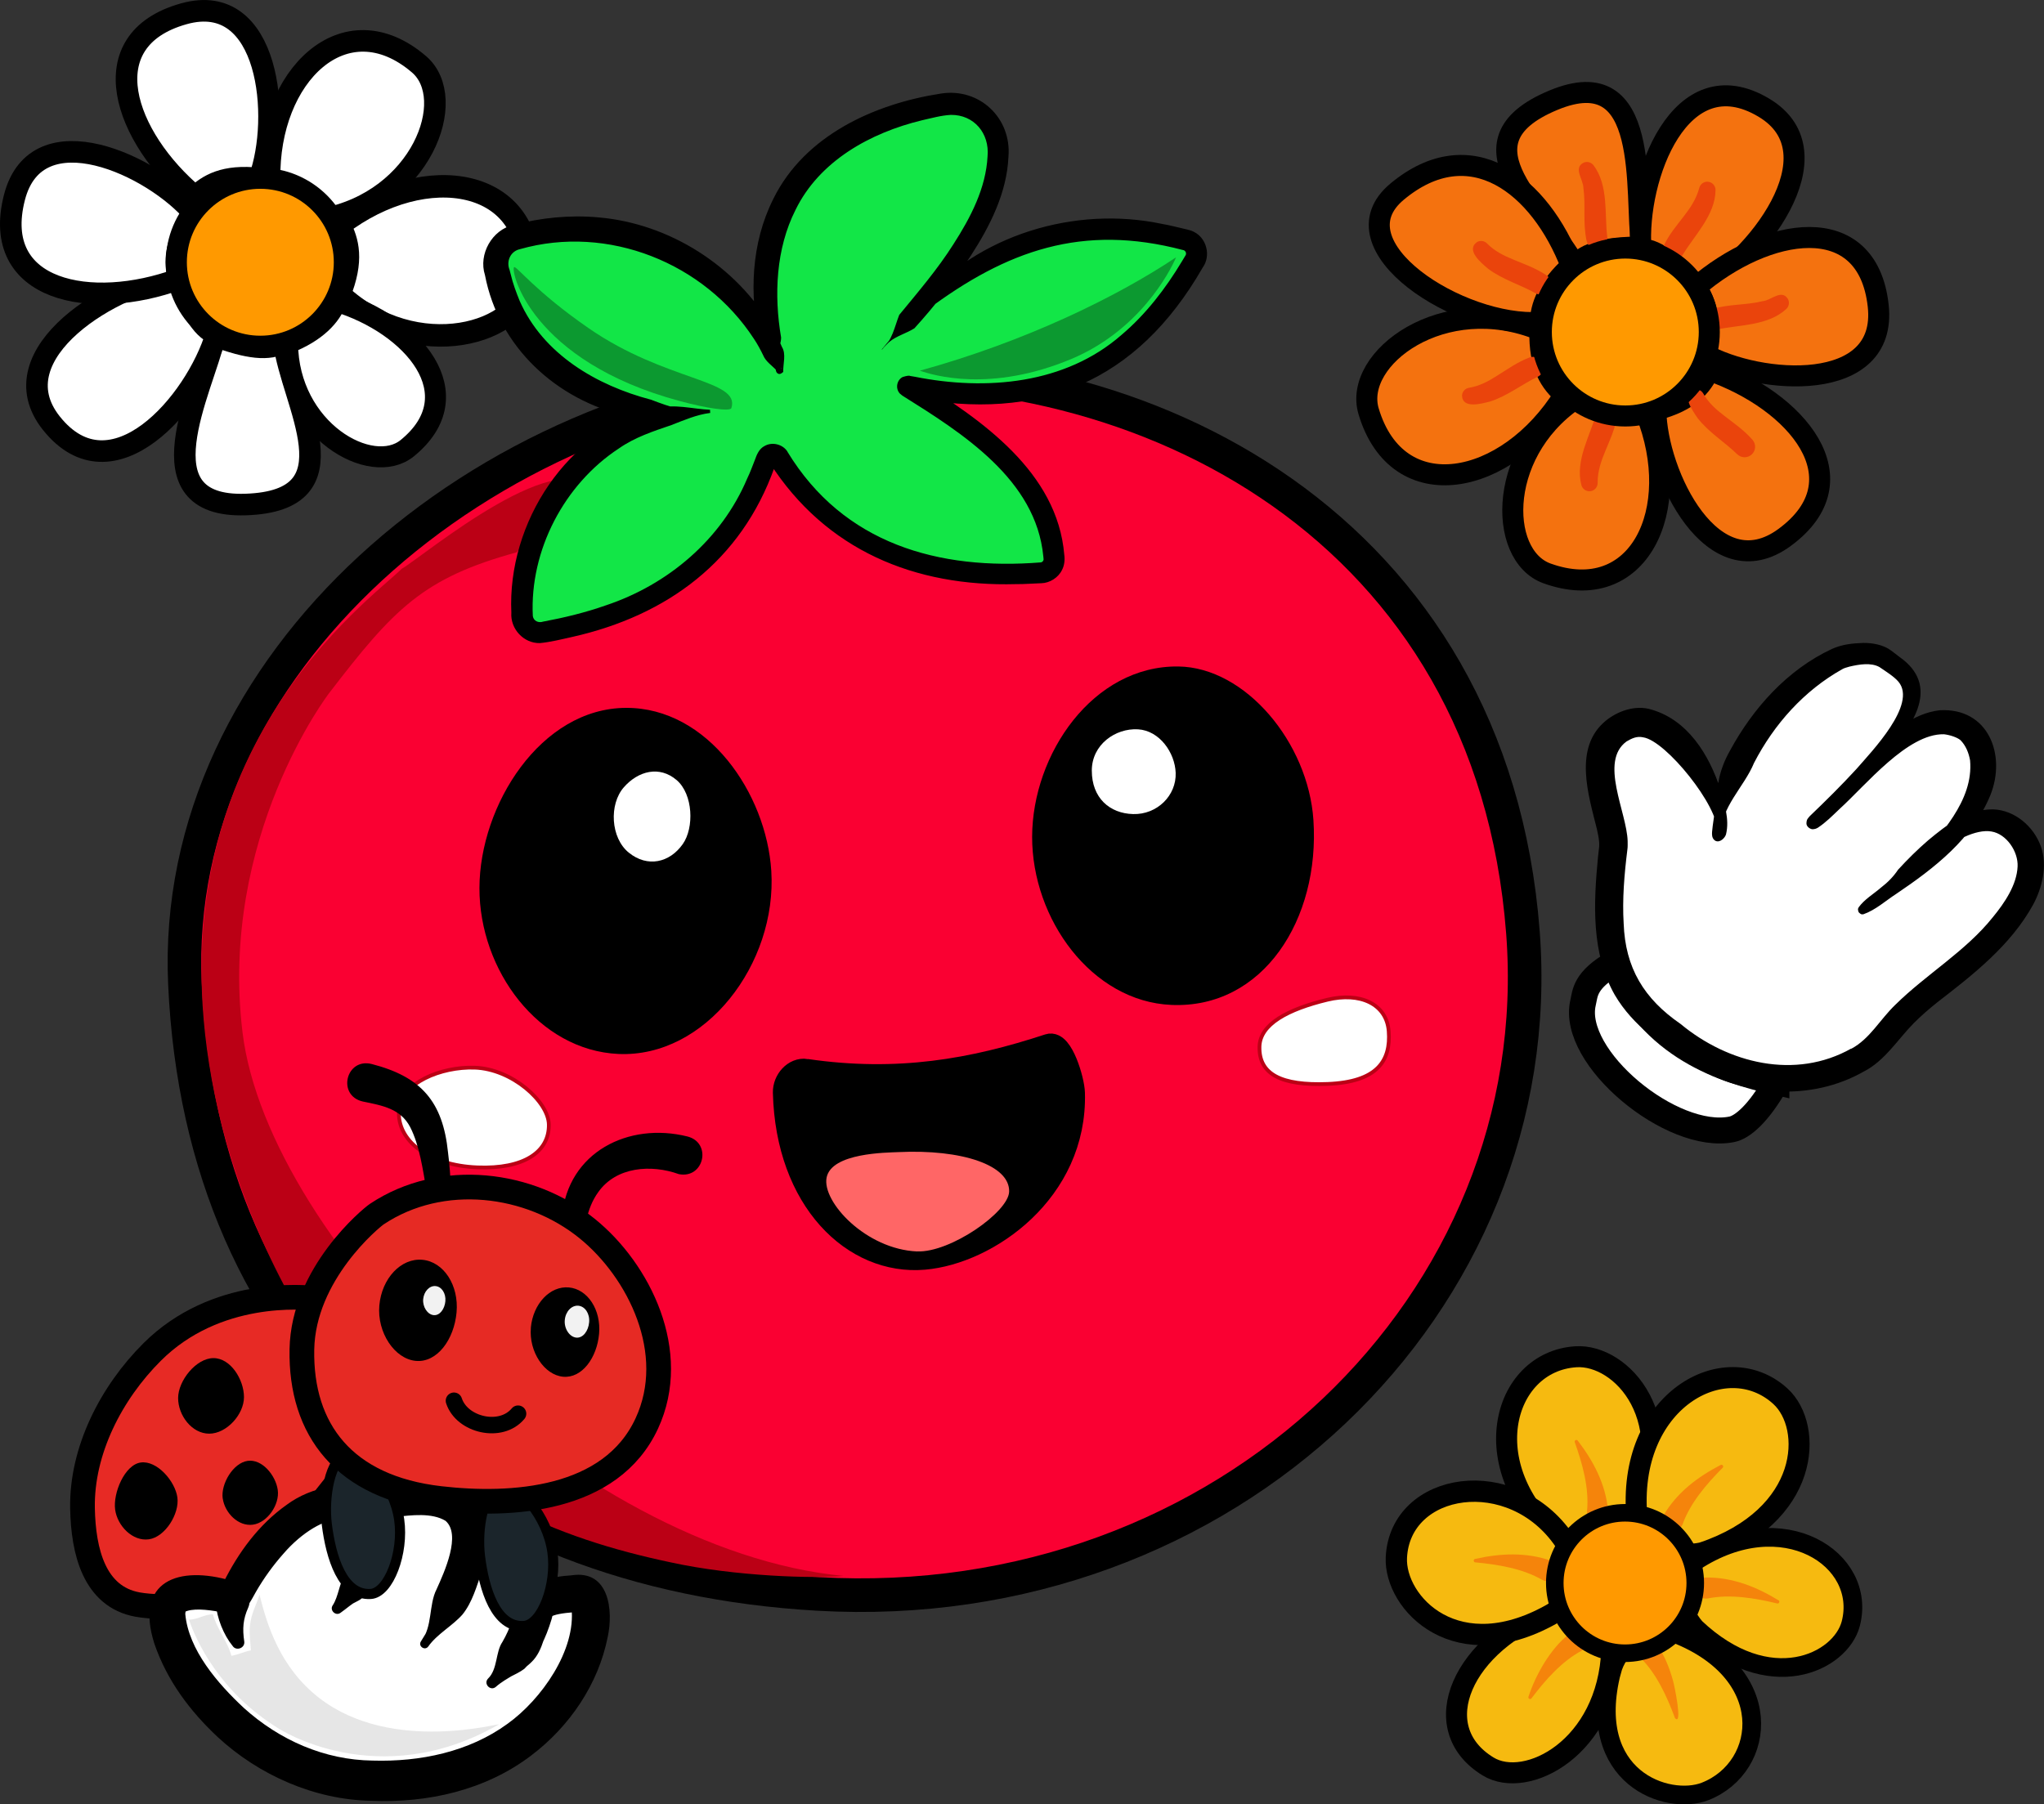 <?xml version="1.0" encoding="UTF-8"?>
<svg id="Layer_2" data-name="Layer 2" xmlns="http://www.w3.org/2000/svg" viewBox="0 0 359.99 317.86">
  <rect x="0" y="0" width="359.99" height="317.86" fill="#333333" stroke="none"/>
  <defs>
    <style>
      .cls-1 {
        fill: #fa0032;
        stroke-width: 5.92px;
      }

      .cls-1, .cls-2, .cls-3, .cls-4, .cls-5, .cls-6, .cls-7, .cls-8, .cls-9, .cls-10, .cls-11, .cls-12, .cls-13, .cls-14, .cls-15, .cls-16 {
        stroke: #000;
      }

      .cls-1, .cls-2, .cls-3, .cls-4, .cls-6, .cls-7, .cls-8, .cls-9, .cls-10, .cls-11, .cls-12, .cls-13, .cls-14, .cls-17, .cls-15, .cls-16 {
        stroke-miterlimit: 10;
      }

      .cls-2, .cls-8, .cls-13, .cls-15 {
        stroke-width: 3.7px;
      }

      .cls-2, .cls-12 {
        fill: #f90;
      }

      .cls-18 {
        fill: #f5840b;
      }

      .cls-3 {
        fill: none;
        stroke-linecap: round;
        stroke-width: 2.9px;
      }

      .cls-4 {
        stroke-width: 3.29px;
      }

      .cls-4, .cls-9, .cls-13, .cls-19 {
        fill: #f6ba10;
      }

      .cls-20, .cls-6, .cls-7, .cls-8, .cls-14, .cls-17 {
        fill: #fff;
      }

      .cls-5 {
        fill: #e62a24;
        stroke-linejoin: round;
      }

      .cls-5, .cls-16 {
        stroke-width: 4.35px;
      }

      .cls-6 {
        stroke-width: 3.8px;
      }

      .cls-21 {
        fill: #f66;
      }

      .cls-7 {
        stroke-width: 3.96px;
      }

      .cls-22 {
        fill: #f2f2f2;
      }

      .cls-23 {
        fill: #bb0015;
      }

      .cls-9 {
        stroke-width: 3.75px;
      }

      .cls-10 {
        stroke-width: 4.3px;
      }

      .cls-11 {
        fill: #1b252b;
        stroke-width: 1.78px;
      }

      .cls-12 {
        stroke-width: 3.09px;
      }

      .cls-24 {
        fill: #ea440c;
      }

      .cls-14 {
        stroke-width: 4.57px;
      }

      .cls-17 {
        stroke: #bb0015;
        stroke-width: .66px;
      }

      .cls-25 {
        fill: #0c9930;
      }

      .cls-15 {
        fill: #f4720f;
      }

      .cls-26 {
        fill: #12e647;
      }

      .cls-16 {
        fill: #e72a25;
      }

      .cls-27 {
        fill: #e6e6e6;
      }
    </style>
  </defs>
  <g id="Layer_1-2" data-name="Layer 1">
    <g id="results">
      <g id="themes">
        <g id="nature_theme">
          <g id="flower">
            <path class="cls-6" d="M37.86,59.21c-2.19,9.5-13.4,30.28,5.39,29.67,19.72-.64,8.03-17.9,6.76-28.58-2.72,1.52-6.27,1.05-12.14-1.1Z"/>
            <path class="cls-6" d="M31.78,48.43c-11.5,1.19-32.53,13.81-22.74,26.11,10.68,13.42,25.4-3.53,29.04-15.61-2.84-1.26-4.5-4.51-6.3-10.5Z"/>
            <path class="cls-6" d="M34.32,37.8c-7.26-8.7-27.87-18.25-31.78-3.01-4.26,16.62,13.56,20,28.9,14.38-.71-3.03-.81-6.32,2.88-11.37Z"/>
            <path class="cls-6" d="M45.67,31.44c3.89-10.64,1.84-33.26-13.3-29.01-16.52,4.63-10.52,21.75,2.02,32.22,2.27-2.13,5.06-3.87,11.28-3.2Z"/>
            <path class="cls-6" d="M56.9,38.59c17.3-3.24,24.01-21.18,16.89-27.27-13.03-11.15-26.64,1.92-26.31,20.29,3.07.5,6.15,1.65,9.42,6.98Z"/>
            <path class="cls-7" d="M59.79,51.85c13.41,12.48,32.58,7,33.27-2.73,1.28-17.81-18.08-21.11-33.26-9.47,1.48,2.88,2.42,6.17-.02,12.2Z"/>
            <path class="cls-8" d="M50.64,60.46c.1,15.34,14.76,23.65,21.09,18.49,11.59-9.45,1.03-21.78-12.53-25.89-.9,2.56-3.48,5.42-8.56,7.4Z"/>
            <circle class="cls-2" cx="45.85" cy="46.2" r="14.79"/>
          </g>
          <g id="flower-2" data-name="flower">
            <path class="cls-15" d="M289.12,43.5c-1.31-9.66,1.82-33.07-15.53-25.85-18.22,7.57-1.19,19.58,3.79,29.12,2.01-2.38,5.49-3.2,11.75-3.27Z"/>
            <path class="cls-15" d="M298.61,51.43c10.34-5.18,25.54-24.42,12.03-32.47-14.74-8.78-22.51,12.28-21.64,24.87,3.11.18,5.8,2.63,9.61,7.59Z"/>
            <path class="cls-15" d="M300,62.27c9.87,5.57,32.52,7.21,30.79-8.42-1.89-17.05-19.75-13.91-32.12-3.23,1.73,2.59,2.99,5.62,1.33,11.65Z"/>
            <path class="cls-15" d="M291.63,72.23c.12,11.33,10.04,31.76,22.7,22.43,13.81-10.18,2.15-24.06-13.29-29.42-1.37,2.79-3.37,5.41-9.42,6.99Z"/>
            <path class="cls-15" d="M278.6,69.52c-15.04,9.15-14.97,28.3-6.15,31.49,16.14,5.82,24.24-11.21,17.43-28.29-3.05.62-6.34.63-11.28-3.2Z"/>
            <path class="cls-15" d="M271.2,58.14c-16.96-6.93-32.95,4.97-30.16,14.32,5.1,17.11,24.38,13.35,34.46-2.9-2.41-2.17-4.45-4.91-4.3-11.42Z"/>
            <path class="cls-15" d="M276.72,46.84c-5.51-14.31-17.76-23.81-30.65-13.09-11.5,9.56,11.12,23.99,25.25,23.04-.06-2.71,1.34-6.3,5.39-9.95Z"/>
            <g>
              <path class="cls-24" d="M284.75,73.63c-.77,4.23-3.41,7.27-3.37,11.45,0,.8-.64,1.46-1.45,1.46-.68,0-1.26-.47-1.42-1.1-1.13-4.32,1.59-8.79,2.64-12.64.65-2.25,4-1.47,3.6.83h0Z"/>
              <path class="cls-24" d="M270.81,66.38c-2.6,1.21-5.36,3.4-8.37,4.35-1.49.37-4.89,1.37-4.95-1.08.05-.7.59-1.25,1.26-1.34,1.83-.31,3.37-1.13,4.96-2.15,1.68-1.03,3.46-2.35,5.65-3.18.96-.36,2.02.12,2.39,1.07.35.91-.08,1.93-.95,2.33h0Z"/>
              <path class="cls-24" d="M270.44,51.66c-2.49-1.42-5.86-2.42-8.37-4.33-1.16-1-3.94-3.21-1.97-4.67.58-.36,1.32-.25,1.78.21,1.31,1.34,2.89,2.14,4.66,2.86,1.81.77,3.91,1.47,5.86,2.79.85.57,1.07,1.72.5,2.57-.55.81-1.62,1.05-2.45.57h0Z"/>
              <path class="cls-24" d="M279.43,42.42c-.7-3.33-.13-6.21-.56-9.29.01-1.5-1.86-3.55.05-4.48.63-.27,1.34-.05,1.73.47,2.7,3.56,1.91,8.72,2.43,12.68.27,2.32-3.13,2.89-3.64.62h0Z"/>
              <path class="cls-24" d="M293.03,43.26c1.85-3.89,5.19-6.12,6.25-10.17.21-.78,1-1.24,1.78-1.03.66.18,1.09.78,1.08,1.43-.04,4.47-3.83,8.07-5.84,11.51-1.21,2-4.25.37-3.26-1.74h0Z"/>
              <path class="cls-24" d="M301.23,54.53c3.25-1.02,6.17-.73,9.19-1.47,1.5-.13,3.35-2.2,4.47-.39.33.6.18,1.33-.3,1.77-3.28,3.04-8.5,2.75-12.38,3.65-2.29.49-3.19-2.83-.97-3.57h0Z"/>
              <path class="cls-24" d="M305.95,80.02c-2.03-2.02-5.03-3.86-6.96-6.36-.86-1.27-2.98-4.12-.69-5.02.66-.19,1.34.1,1.67.67.92,1.64,2.23,2.81,3.76,3.97,1.55,1.22,3.39,2.44,4.93,4.21.67.77.59,1.94-.19,2.61-.74.64-1.84.59-2.52-.09h0Z"/>
            </g>
            <circle class="cls-2" cx="286.25" cy="58.49" r="14.79"/>
          </g>
          <g>
            <path class="cls-13" d="M283.87,290.65c-.68,17.26-15.02,24.67-21.78,20.54-11.23-6.85-4.52-21.91,11.64-27.8,6.25.43,9.77,2.76,10.14,7.26Z"/>
            <path class="cls-13" d="M287.84,268.05c8.63-18.22-2.37-29.53-10.27-29.04-13.13.81-18.35,20.13-2.05,33.14,5.73,2.53,9.9-.3,12.33-4.11Z"/>
            <path class="cls-13" d="M299.82,273.54c19.1-6.44,19.6-22.21,13.76-27.56-9.7-8.88-27.23.78-25.27,21.54,2.16,5.88,7.09,6.92,11.52,6.02Z"/>
            <path class="cls-4" d="M298.53,286.67c13.03,12.36,25.65,6.18,27.43-.64,2.95-11.34-11.95-21.12-27.49-10.93-3.73,4.15-2.49,8.46.06,11.57Z"/>
            <path class="cls-4" d="M283.87,294.35c-4.84,18.94,9.87,23.8,16.44,21.23,10.91-4.27,12.87-21.23-6.09-28.11-5.55-.58-9.32,2.99-10.34,6.88Z"/>
            <path class="cls-9" d="M273.96,283.96c-17.34,10.25-28.43-1.59-28.03-9.61.67-13.33,20.41-16.44,29.59-2.94,2.64,5.78,2.27,10.04-1.57,12.55Z"/>
            <g>
              <g>
                <path class="cls-19" d="M290.36,290.88c2.93,3.47,4.36,8.68,4.93,11.73"/>
                <path class="cls-18" d="M291.77,289.69c1.43,1.98,2.26,4.16,2.86,6.32.21.56,1.79,8.19.37,6.66-1.41-3.81-3.23-7.79-6.05-10.6-1.83-1.94,1.21-4.52,2.83-2.39h0Z"/>
              </g>
              <g>
                <path class="cls-19" d="M277.56,289.24c-3.81,2.48-6.68,7.05-8.11,9.81"/>
                <path class="cls-18" d="M278.57,290.79c-3.51,1.87-6.4,5.16-8.85,8.4-.1.14-.29.16-.42.06-.11-.08-.15-.22-.11-.34.69-2.08,1.63-4.08,2.81-6,1.2-1.9,2.63-3.75,4.58-5.24,2.16-1.54,4.3,1.79,2,3.11h0Z"/>
              </g>
              <g>
                <path class="cls-19" d="M272.42,276.64c-4.12-1.93-9.52-1.96-12.61-1.71"/>
                <path class="cls-18" d="M271.63,278.32c-3.44-1.99-7.76-2.71-11.8-3.09-.17-.01-.29-.16-.28-.33.01-.13.11-.24.23-.27,4.41-.99,8.99-1.24,13.42.33,2.48,1,.79,4.61-1.57,3.35h0Z"/>
              </g>
              <g>
                <path class="cls-19" d="M281.36,266.09c.02-4.54-2.23-9.46-3.76-12.16"/>
                <path class="cls-18" d="M279.52,266.08c.36-3.96-.8-8.18-2.17-12.01-.06-.16.02-.33.18-.39.12-.05.26,0,.34.1,2.75,3.59,4.91,7.63,5.34,12.31.13,2.67-3.85,2.66-3.7-.01h0Z"/>
              </g>
              <g>
                <path class="cls-19" d="M294.65,267.73c1.92-4.12,6.04-7.61,8.57-9.41"/>
                <path class="cls-18" d="M292.98,266.95c2.38-4.05,6.05-6.8,10.07-8.88.3-.16.59.26.35.49-2.86,2.88-5.71,6.21-7.06,9.95-.99,2.48-4.61.8-3.35-1.56h0Z"/>
              </g>
              <g>
                <path class="cls-19" d="M300.64,279.73c4.52-.49,9.64,1.23,12.49,2.46"/>
                <path class="cls-18" d="M300.43,277.9c4.7-.06,8.95,1.66,12.81,4.02.29.17.08.64-.24.55-3.94-.95-8.27-1.67-12.17-.89-2.64.43-3.07-3.53-.4-3.68h0Z"/>
              </g>
            </g>
            <circle class="cls-12" cx="286.2" cy="278.87" r="12.37"/>
          </g>
          <g id="mascot">
            <g>
              <path class="cls-1" d="M145.56,65.73c-60.86,4.38-115.52,51.36-112.99,107.53,2.94,65.36,47.97,103.87,111.43,107.53,71.97,4.16,129.2-51.24,124.22-116.53-5.44-71.25-66.62-102.57-122.66-98.54Z"/>
              <path class="cls-23" d="M91.02,97.29c-16.53,4.53-21.64,9.94-33.09,24.86,0,0-19.38,25.27-15.22,59.69,4.48,37.11,58.91,91.3,105.85,95.78-5.02.49-19.09.1-30.44-2.39-19.99-4.23-39.64-11.98-58.83-34.29-4.35-5.05-17.34-25.16-22.01-50.85-10.45-57.47,28-84.42,33.46-89.88,3.94-2.27,28.99-23.53,34.65-12.92-.78,1.36-13.59,8.63-14.37,9.99Z"/>
            </g>
            <g id="mouth">
              <path class="cls-10" d="M141.98,188.69c16.17,2.36,29.42-.03,42.77-4.42,2.12-.7,4.12,6.04,4.18,8.27.49,17.25-15.04,28.04-26.2,28.99-12.34,1.06-23.99-10.19-24.46-29.06-.05-2.05,1.68-4.08,3.71-3.79Z"/>
              <path class="cls-21" d="M161.55,220.46c-9.04-.37-16.8-8.74-15.97-13,.85-4.4,10.59-4.4,12.62-4.5,11.22-.54,19.67,2.3,19.53,6.97-.11,3.6-10.36,10.76-16.18,10.52Z"/>
            </g>
            <g id="cheeks">
              <path class="cls-17" d="M70.26,195.6c.37-4.85,7.42-7.71,13.32-7.52,6.6.21,13,5.99,13.08,10.01.09,4.82-4.38,7.89-12.6,7.56-8.69-.35-14.19-4.81-13.79-10.04Z"/>
              <path class="cls-17" d="M244.58,181.67c-.37-4.85-5.08-6.94-10.81-5.55-6.94,1.68-11.88,4.29-11.95,8.3-.09,4.82,3.81,6.85,12.02,6.53,8.69-.35,11.14-4.05,10.74-9.28Z"/>
            </g>
            <g id="eyes">
              <g>
                <g>
                  <path d="M110.26,124.7c-15.04.05-25.78,17.15-25.82,31.73-.03,14.51,10.44,28.6,24.47,29.24,15.35.69,27.97-15.91,26.93-32.26-.87-13.64-11.17-28.76-25.58-28.71Z"/>
                  <path class="cls-20" d="M119.18,137.43c-3.03-2.6-6.77-1.63-9.3,1.25-2.65,3.01-2.34,8.94.87,11.53,3.29,2.66,7.18,1.77,9.49-1.5,2.05-2.89,1.83-8.79-1.06-11.28Z"/>
                </g>
                <g>
                  <path d="M207.54,117.41c-15.04-.2-25.72,15.42-25.76,29.99-.03,14.51,10.48,29.02,24.51,29.63,16.17.7,26.2-15.08,25.03-32.57-.91-13.63-11.97-26.9-23.79-27.05Z"/>
                  <path class="cls-20" d="M200.43,128.48c-3.98-.23-8.14,2.69-8.14,7.27,0,4.82,3.14,7.55,7.27,7.66,4.22.12,7.65-3.26,7.5-7.27-.13-3.54-2.83-7.44-6.64-7.66Z"/>
                </g>
              </g>
            </g>
            <g>
              <g>
                <path class="cls-26" d="M137.14,80.59c10.84,16.76,26.59,21.63,46.27,20.32,1.3-.09,2.31-1.21,2.24-2.52-.62-11.9-10.47-21.16-25.79-30.3-.03-.02-.01-.06.02-.06,27.63,5.52,41.37-6.39,50.53-22.14.81-1.4.06-3.2-1.5-3.61-21.94-5.84-38.92,2.01-53.58,19.28,10.77-11.75,21.56-25.13,20.37-36.18-.51-4.67-5.06-7.77-9.69-6.97-43.27,7.5-29.04,47.34-28.69,46.81-3.33-12.47-21.96-30.25-46.48-23.45-2.41.67-3.94,3.09-3.47,5.55,3.75,19.56,23.51,26.88,37.68,25.16-23.2.03-34.25,21.68-33.09,36.14.15,1.82,1.86,3.1,3.65,2.78,21.49-3.78,33.46-13.84,39.39-30.56.33-.94,1.61-1.09,2.15-.25Z"/>
                <path d="M138.69,79.59c9.86,16.21,26.61,20.93,44.66,19.48.28-.07.49-.32.44-.64,0,0-.04-.4-.04-.4-1.28-13.54-14.24-21.71-24.8-28.32-.21-.17.41.35-.49-.4-.81-.91-.5-2.37.51-2.89,1.46-.47,1.37-.06,1.31-.19l.84.14c12.52,2.5,26.48,1.33,36.42-7.39,4.25-3.59,7.76-8.16,10.64-12.97,0,0,.44-.73.44-.73.06-.11.17-.28.2-.33.2-.37-.06-.87-.5-.91-17.64-4.65-30.99.03-45.13,10.63-2.86,1.95-5.56,4.48-7.88,6.86,1.84-1.52,2.23-3.94,3.06-6.05,3.3-4.01,6.76-8.05,9.55-12.46,3.01-4.68,5.73-9.87,6.01-15.51.36-4.01-2.38-7.32-6.47-7.27-1.72.09-3.41.58-5.08.95-9.13,2.21-18.08,7.18-22.28,15.8-3.44,6.81-3.81,14.98-2.53,22.48-.01,1.72-1.54,3.99.05,5.45.04.01,0-.03-.01-.06-.06-.02-.23-.31-.69.08,0,0-.07.4-.07.4-.81-.9-1.96-1.6-2.43-2.73-.42-.89-1.07-2.09-1.63-2.91-8.72-13.4-25.72-20.21-41.21-15.81-1.71.38-2.44,2.15-1.84,3.64,0,0,.21.8.21.8.37,1.59.97,3.2,1.58,4.69,4.13,9.37,13.52,14.88,23.15,17.4,3.28,1.26,6.8,2.51,10.34,1.77,0,0,.03.56.03.56-2.38.3-4.63,1.29-6.8,2.13-3.23,1.1-6.43,2.15-9.24,4.11-9.63,6.3-15.74,17.97-15.17,29.52.11.86.97,1.28,1.8,1,3.74-.7,7.46-1.6,11.04-2.86,11.01-3.67,20.39-11.63,24.93-22.38.51-1.04.9-2.14,1.33-3.22.34-.95.74-2,1.75-2.5,1.35-.76,3.21-.27,4.01,1.03h0ZM135.59,81.59c.26.44,1,.35,1.14-.12,0,0-.33.87-.33.87-5.86,16.48-18.88,26.09-35.6,29.86-1.85.41-3.87.92-5.72,1.09-2.86.06-5.23-2.52-5.02-5.36-.74-15.83,9.85-32.25,25.61-36.01,3.07-.82,6.31.13,9.38.27,0,0,.03.56.03.56-.88.03-1.82.07-2.69.2-1.44.07-3.1.41-4.55.58-2.48.4-5.03.37-7.47-.24-12.37-2.85-22.52-12.11-24.96-24.84-1.18-3.68,1.26-7.98,5.01-8.82,4.84-1.28,9.91-1.79,14.93-1.34,12.56,1.06,24.35,8.58,30.66,19.45.6.98,1.28,2.35,1.71,3.39.77,1.24.18,2.98.22,4.39,0,0-.08.07-.08.07-.64.56-.9.15-1,.11-.19-.18-.2-.44-.26-.67-.22-1.91-2.12-3.09-2.79-4.79-1.86-8.34-1.54-17.39,2.39-25.21,5.51-11.19,17.82-16.75,29.52-18.55,6.79-1.06,12.46,4.32,11.89,11.14-.28,6.33-3.24,12.19-6.62,17.41-2.98,4.52-6.33,8.83-9.94,12.8-1.39.89-3.14,1.33-4.41,2.39-.49.4-.88.9-1.29,1.36l-.05-.04c.57-.65,1.7-2.01,2.22-2.7,1.27-1.62,3.11-3.95,4.47-5.47,10.22-12.03,27.35-17.16,42.66-13.93,1.48.25,2.93.66,4.39.98.38.08.84.22,1.21.41,2.29,1.12,3.06,4.26,1.56,6.32-11.6,20.2-28.74,27.21-51.37,22.85,0,0-.88-.15-.88-.15-.1-.13-.23.25,1.2-.2.98-.5,1.27-1.91.49-2.79-.87-.73-.21-.18-.4-.34.22.13.41.26.61.37,11.4,7.04,24.77,16.26,25.98,30.84.13.86.03,1.88-.4,2.68-.65,1.35-2.16,2.3-3.64,2.33-1.48.04-2.97.18-4.45.16-17.85.5-33.5-5.99-43.36-21.32h0Z"/>
              </g>
              <path class="cls-25" d="M207.13,45.33c-10.52,7.03-26.66,14.88-45.13,19.97,2.35.81,12.43,3.9,26.66-2.05,11.91-4.98,17.31-15.19,18.47-17.92Z"/>
              <path class="cls-25" d="M90.54,47.07c.35-.34,3.67,4.2,13.11,10.73,13.69,9.48,26.8,9.03,25.16,14.09-.22.66-4.52,0-9.05-1.23-26.25-7.05-29.89-22.94-29.22-23.6Z"/>
            </g>
          </g>
          <g id="left_hand">
            <g>
              <path class="cls-16" d="M55.78,228.74c-2.18-.25-17.76-1.77-29,9.45-7.2,7.19-12.43,17.35-12.25,27.5.14,7.69,2.11,15.58,9.67,16.97,4.78.88,13.84-.03,17.83.43l19.76-24.92-6.02-29.43Z"/>
              <g>
                <path d="M31.37,246.28c0,3.06,2.42,6.28,5.48,6.28s6.12-3.39,6.12-6.44-2.32-6.87-5.37-6.87-6.23,3.98-6.23,7.04Z"/>
                <path d="M39.23,263.97c.36,2.56,2.76,4.98,5.32,4.62,2.56-.36,4.73-3.55,4.37-6.11s-2.74-5.49-5.3-5.13c-2.56.36-4.75,4.06-4.4,6.62Z"/>
                <path d="M20.28,265.95c.4,2.87,3.08,5.62,5.94,5.22,2.87-.4,5.42-4.51,5.02-7.38-.4-2.87-3.59-6.55-6.45-6.15s-4.91,5.43-4.51,8.3Z"/>
              </g>
            </g>
            <g>
              <g>
                <g>
                  <path class="cls-20" d="M41.2,281.6c-4.8-1.38-9.54-1.64-11.07.48-3.92,5.44,10.11,30.16,33.85,31.56,37.9,2.23,44.2-33.21,38.08-32.93-13.91.64-3.82,5.78-15.37,15.69,14.13-14.63,5.49-26.08-.08-26.56-4.74-.41-.73,2.15-11.8,19.75,3.44-4.46,18.89-29.65-5.56-25.19-5.59,1.02,6.28,7.66-9.82,18.91,1.53-1.88,8.79-14,2.81-17.37-5.03-2.84-14.6,3.08-21.05,15.66Z"/>
                  <path d="M42.34,284.23c-.91.31-2.03.14-2.95-.12-1.9-.43-4.76-.84-6.4-.33-.38.11-.49.26-.35.14.06-.06.06-.09.04-.02-.01.08-.04.22-.05.41.56,6.34,5.74,12.3,10.33,16.58,6.28,5.67,14.22,9.16,22.66,9.26,8.35.25,16.98-1.52,23.78-6.49,5.92-4.25,12.09-12.94,11.25-20.42-.02-.08-.03.01.22.25.22.25.93.53,1.33.47-1.5.05-3.6.24-4.67.62-.6.25-.51.19-.69.47-.72,2.15-1.17,5.77-3.2,7.71-1.79,1.83-4.53,2.8-6.31,4.4-.96.83-2.25-.56-1.37-1.46,1.7-1.64,1.3-4.67,2.52-6.44,2.73-4.69,3.96-11.24-.11-15.34-.89-.83-1.63-1.23-2.67-1.31-.07-.01.01-.02.24-.15.23-.14.38-.38.34-.35-.25.21-1.09,2.12-1.32,2.6-2.67,5.42-6.44,10.28-9.5,15.31,0,0-1.29-.9-1.29-.9,2.05-2.53,1.3-6.38,2.72-9.15,1.4-3.09,4.38-9.65,1.57-12.06-2.39-1.45-6.03-1.01-8.82-.67-.12,0-.11.03.12-.15.26-.16.6-.8.57-1,0-.23-.05-.1-.04.09,1.5,7.87-2.72,12.5-8.75,16.75-.51.41-1.04.8-1.57,1.19-.86.65-2-.49-1.35-1.35.98-1.54,1.14-3.78,2.09-5.4,5.75-13.41-4.33-11.18-10.77-3.69-1.83,2.06-3.49,4.35-4.88,6.77-.75,1.35-1.51,2.85-2.75,3.8h0ZM40.06,278.97c-.3-.14-.62-.15-.83.06,0,0,.08-.17.08-.17,2.66-5.35,6.23-10.27,11.21-13.79,4.11-3.04,11.2-5.06,15.29-.42,3.69,4.26,1.43,10.5-.7,14.76-.51.95-.87,1.99-2,2.57-1.02.59-2.21.97-2.93,1.94,0,0-1.31-1.41-1.31-1.41,2.1-1.3,2.95-4.2,4.21-6.07,1.85-2.63,2.74-5.04,1.93-8.29-.3-1.33-.58-3.01.31-4.47.94-1.57,2.68-2.03,4.17-2.24,11.67-2.32,19.13,3.2,15.36,15.43-.92,2.62-1.65,5.36-3.39,7.54-1.8,2.04-4.47,3.42-6.04,5.65-.6.79-1.82-.06-1.29-.9,2.53-3.92,4.35-8.31,5.57-12.73.46-1.61.82-3.42,1.24-5.05.19-.62.27-1.23.84-2.22.27-.47.83-1.15,1.59-1.56.75-.41,1.42-.52,1.94-.58.98-.08,1.69-.07,2.59.1,7.83,1.85,11.28,10.99,9.24,18.14-1,3.31-2.43,6.38-4.79,8.72-1.51,1.16-3.76,1.72-4.94,3.1,0,0-1.37-1.46-1.37-1.46,2.25-1.75,2.45-5.3,3.33-7.62.64-1.39.84-3.69,1.62-5.55,1.51-3.87,6.39-4.74,9.7-4.94,6.62-1.01,7.34,6.24,6.35,10.82-1.65,8.38-6.74,15.82-13.48,20.92-8.08,6.15-18.27,8.4-28.17,7.98-9.98-.16-19.83-4.54-27.06-11.24-4.9-4.59-8.89-9.91-11.13-16.4-3.57-11.15,4.26-13.86,13.6-11.11,0,0,.6.17.6.17,0,0,.07.02.07.02.09.02-.07-.01-.07-.01-.44-.09-.99.03-1.34.3h0Z"/>
                </g>
                <g>
                  <path class="cls-20" d="M40.88,282.89c-.28,2.8.1,4.07,1.11,6.69"/>
                  <path d="M43.73,283.17c-.93,2.07-1.05,3.73-.71,6.02.15,1.14-1.41,1.72-2.04.78-1.6-1.96-2.8-4.95-2.97-7.53-.21-1.63.95-3.12,2.58-3.33,2.2-.34,4.01,2.04,3.14,4.06h0Z"/>
                </g>
              </g>
              <path class="cls-27" d="M45.71,280.95c1.31,5.23,3.57,12.79,10.51,18.17,12.94,10.03,32.53,4.16,31.61,4.68-21.34,12.22-38.86.64-38.86.64-10.29-6.36-14.41-15.35-15.69-19.11,1.69-.05,2.53-.9,4.22-.96.64,2.49,2.62,4.84,3.26,7.33,1.34-.26,2.09-.7,3.42-.96-.05-1.35-.32-2.74-.15-4.41.22-2.18,1.21-3.78,1.66-5.38Z"/>
            </g>
            <g>
              <path class="cls-11" d="M61.12,256.2c-3.02.73-4.15,7.54-3.56,12.35.72,5.77,2.77,12.55,7.71,12.25,3.21-.19,5.86-7.25,5.04-13.04-.88-6.26-5.99-12.34-9.19-11.56Z"/>
              <path class="cls-11" d="M88.1,261.84c-3.02.73-4.15,7.54-3.56,12.35.72,5.77,2.77,12.55,7.71,12.25,3.21-.19,5.86-7.25,5.04-13.04-.88-6.26-5.99-12.34-9.19-11.56Z"/>
            </g>
            <g>
              <path class="cls-5" d="M66.38,213.87c11.43-7.6,26.96-5.62,37.06,2.58,9.09,7.37,16.28,21.8,10.47,34.32-6.32,13.64-23.8,14.66-36.41,13.21-16.89-1.94-24.59-12.12-24.33-26.26.24-13.34,12.15-23.14,13.21-23.85Z"/>
              <path d="M66.81,229.96c-.43,4.77,2.68,9.44,6.43,9.78,3.76.34,6.74-3.77,7.17-8.55.43-4.77-2.26-8.92-6.02-9.26-3.76-.34-7.15,3.26-7.58,8.03Z"/>
              <path d="M93.5,233.89c-.38,4.22,2.36,8.34,5.68,8.64,3.32.3,5.95-3.33,6.33-7.55.38-4.22-2-7.88-5.32-8.18-3.32-.3-6.31,2.88-6.7,7.09Z"/>
              <path class="cls-22" d="M99.47,232.55c-.14,1.51.84,2.98,2.03,3.09s2.13-1.19,2.26-2.7c.14-1.51-.71-2.81-1.9-2.92-1.19-.11-2.26,1.03-2.39,2.53Z"/>
              <path class="cls-22" d="M74.53,228.87c-.12,1.37.77,2.71,1.85,2.81,1.08.1,1.94-1.08,2.06-2.46.12-1.37-.65-2.56-1.73-2.66s-2.05.94-2.18,2.31Z"/>
              <path class="cls-3" d="M79.95,246.76c1.4,4.3,8.27,5.91,11.29,2.28"/>
              <path d="M75.13,209.83c-.65-3.74-1.23-8.04-2.89-11.28-1.7-3.24-4.85-3.79-8.33-4.5-4.61-1.04-2.99-7.78,1.59-6.6,8.69,2.25,12.48,6.61,13.4,15.52.28,2.17.41,4.29.55,6.4.08,1.2-.83,2.24-2.03,2.32-1.14.08-2.13-.74-2.3-1.85h0Z"/>
              <path d="M98.98,214.28c1.03-11.31,11.7-16.67,22.11-14.07,4.35,1.14,2.89,7.5-1.53,6.63-4.86-1.75-11.04-1.33-14.21,3.19-1.01,1.39-1.7,3.11-2.08,4.94-.62,2.67-4.53,2.03-4.29-.69h0Z"/>
            </g>
          </g>
          <g id="left_hand-2" data-name="left_hand">
            <path class="cls-14" d="M312.86,190.62c-3.16,5.62-6.01,7.95-7.83,8.32-10.55,2.16-28.48-12.66-26.22-22.31.39-1.68.25-3.98,5.64-7.04,6.42,15.07,19.05,18.88,28.41,21.03Z"/>
            <g>
              <path class="cls-20" d="M327.15,186.75c5.32-2.97,4.67-6.02,13.9-12.99,19.36-14.61,17.68-22.57,15.02-26.1-7.39-9.8-19.9,5.89-26.67,11.27-8.96,7.12,28.06-14.82,18.23-29.26-.97-1.54-2.99-2.13-4.41-2.36-8.04-1.33-16.35,11.9-23.2,17.35-.82.66-1.24.46-.47-.25,23.2-21.59,17.96-24.4,12.45-28.34-2.53-1.81-7.53-.43-8.29-.05-18.12,9.15-22.62,31.79-21.19,31.39,3.71-1.02-6.81-23.44-15.93-19.73-9.48,3.86-1.87,16.82-2.48,21.68-2.89,23.07,2.96,27.86,13.61,35.24,8.55,5.92,19.96,7.42,29.42,2.14Z"/>
              <path d="M326.04,184.76c3.29-1.76,5.01-5.1,7.75-7.74,5.49-5.42,12.38-9.42,17.18-15.43,2.1-2.55,4.23-5.72,4.37-8.94.13-2.66-1.97-5.74-4.6-6.17-1.37-.24-3.06.18-4.67.91-3.37,1.52-6.37,4-9.3,6.32-.74.64-1.54,1.21-2.39,1.7-1.55,1.23-2.69,2.85-4.26,4.07-.31.41-1.02.27-1.34.61-.1.12-.26.24-.32.34-.03-.05.12.02-.03-.4-.32-.33-.36-.17-.39-.21.95-.43,1.9-1.11,2.81-1.74,2.29-1.76,4.47-3.68,6.36-5.86,4.49-5.14,10.4-11.14,9.76-18.27-.23-1.31-.75-2.62-1.7-3.57-.62-.52-1.95-.93-2.91-1.03-6.42-.14-13.73,8.95-18.41,13.19-1.21,1.15-2.37,2.34-3.8,3.28-.19.09-.3.19-.75.25-.5.11-1.28-.44-1.25-1.03.03-.76.26-.85.57-1.25,2.87-2.75,5.57-5.42,8.19-8.27,2.76-3.18,10.77-11.44,7.45-15.42-.78-.93-2.29-1.86-3.37-2.6-1.5-.82-3.57-.46-5.25-.07-.5.15-.94.25-1.25.44-6.74,3.76-12.05,9.71-15.58,16.55-1.7,4.17-5.92,7.83-5.8,12.55-.04-.22-.51-.46-.77-.35,0-.02.04-.05.07-.2.35-4.26-8.99-15.95-13.02-16.53-1.11-.25-1.99.18-2.93.73-4.83,3.53.05,12.43.2,17.54,0,.47.03,1.04-.05,1.54-.54,4.31-.91,8.76-.65,12.98.28,7.82,3.57,13.26,10.02,17.7,8.39,6.96,20.21,9.89,30.07,4.33h0ZM328.27,188.75c-9.27,5.31-21.18,4.42-30.14-1.06-5.24-3.44-10.49-6.88-13.74-12.43-4.18-7.33-3.72-16.26-2.95-24.28.03-.28.18-1.6.21-1.85.06-1.01-.16-1.93-.41-3.1-1.47-5.96-4.2-14.34,1.59-19.08,2.04-1.65,4.93-2.68,7.54-2.08,6.87,1.73,10.66,8.18,12.63,14.19.66,2.52,1.64,5.19.99,7.91-.18.64-1.08,1.55-1.87,1.15-.93-.55-.51-1.83-.48-2.59.39-2.52.58-5.01.98-7.58.33-2.04,1.07-3.97,2.08-5.74,4.07-7.5,10.12-14.25,17.96-17.9,1.8-.8,3.55-.98,5.48-1.05,1.56-.02,3.53.29,4.92,1.34.14.07,1.3,1.01,1.48,1.13,7.24,5.09,2.41,11.95-1.95,17.03-3.77,4.46-8.15,8.59-12.4,12.48-.05.05-.1.12-.08.08-.01-.02.08-.05.08-.42,0-.29-.26-.67-.56-.79-.23-.09-.38-.08-.41-.08-.21.04-.1.02-.08,0,7.2-5.38,12.86-17.78,22.48-18.91,8.59-.48,11.76,7.88,8.93,14.95-3.15,7.71-9.94,12.91-16.57,17.39-1.88,1.21-3.62,2.84-5.82,3.61-.11-.06-.27.2-.81-.37-.27-.73,0-.7-.02-.84,1.07-1.47,2.59-2.32,3.94-3.49,1.17-.89,2.21-1.94,3.02-3.16,1.67-1.82,3.4-3.54,5.29-5.17,3.29-2.73,6.73-5.48,11.47-5.46,3.81.14,7.14,3.02,8.39,6.53,1.22,3.39.2,7.35-1.36,10.25-3.96,7.2-10.59,12.35-16.88,17.21-1.46,1.17-2.86,2.38-4.15,3.68-2.75,2.77-5.1,6.64-8.79,8.51h0Z"/>
            </g>
          </g>
        </g>
      </g>
    </g>
  </g>
</svg>